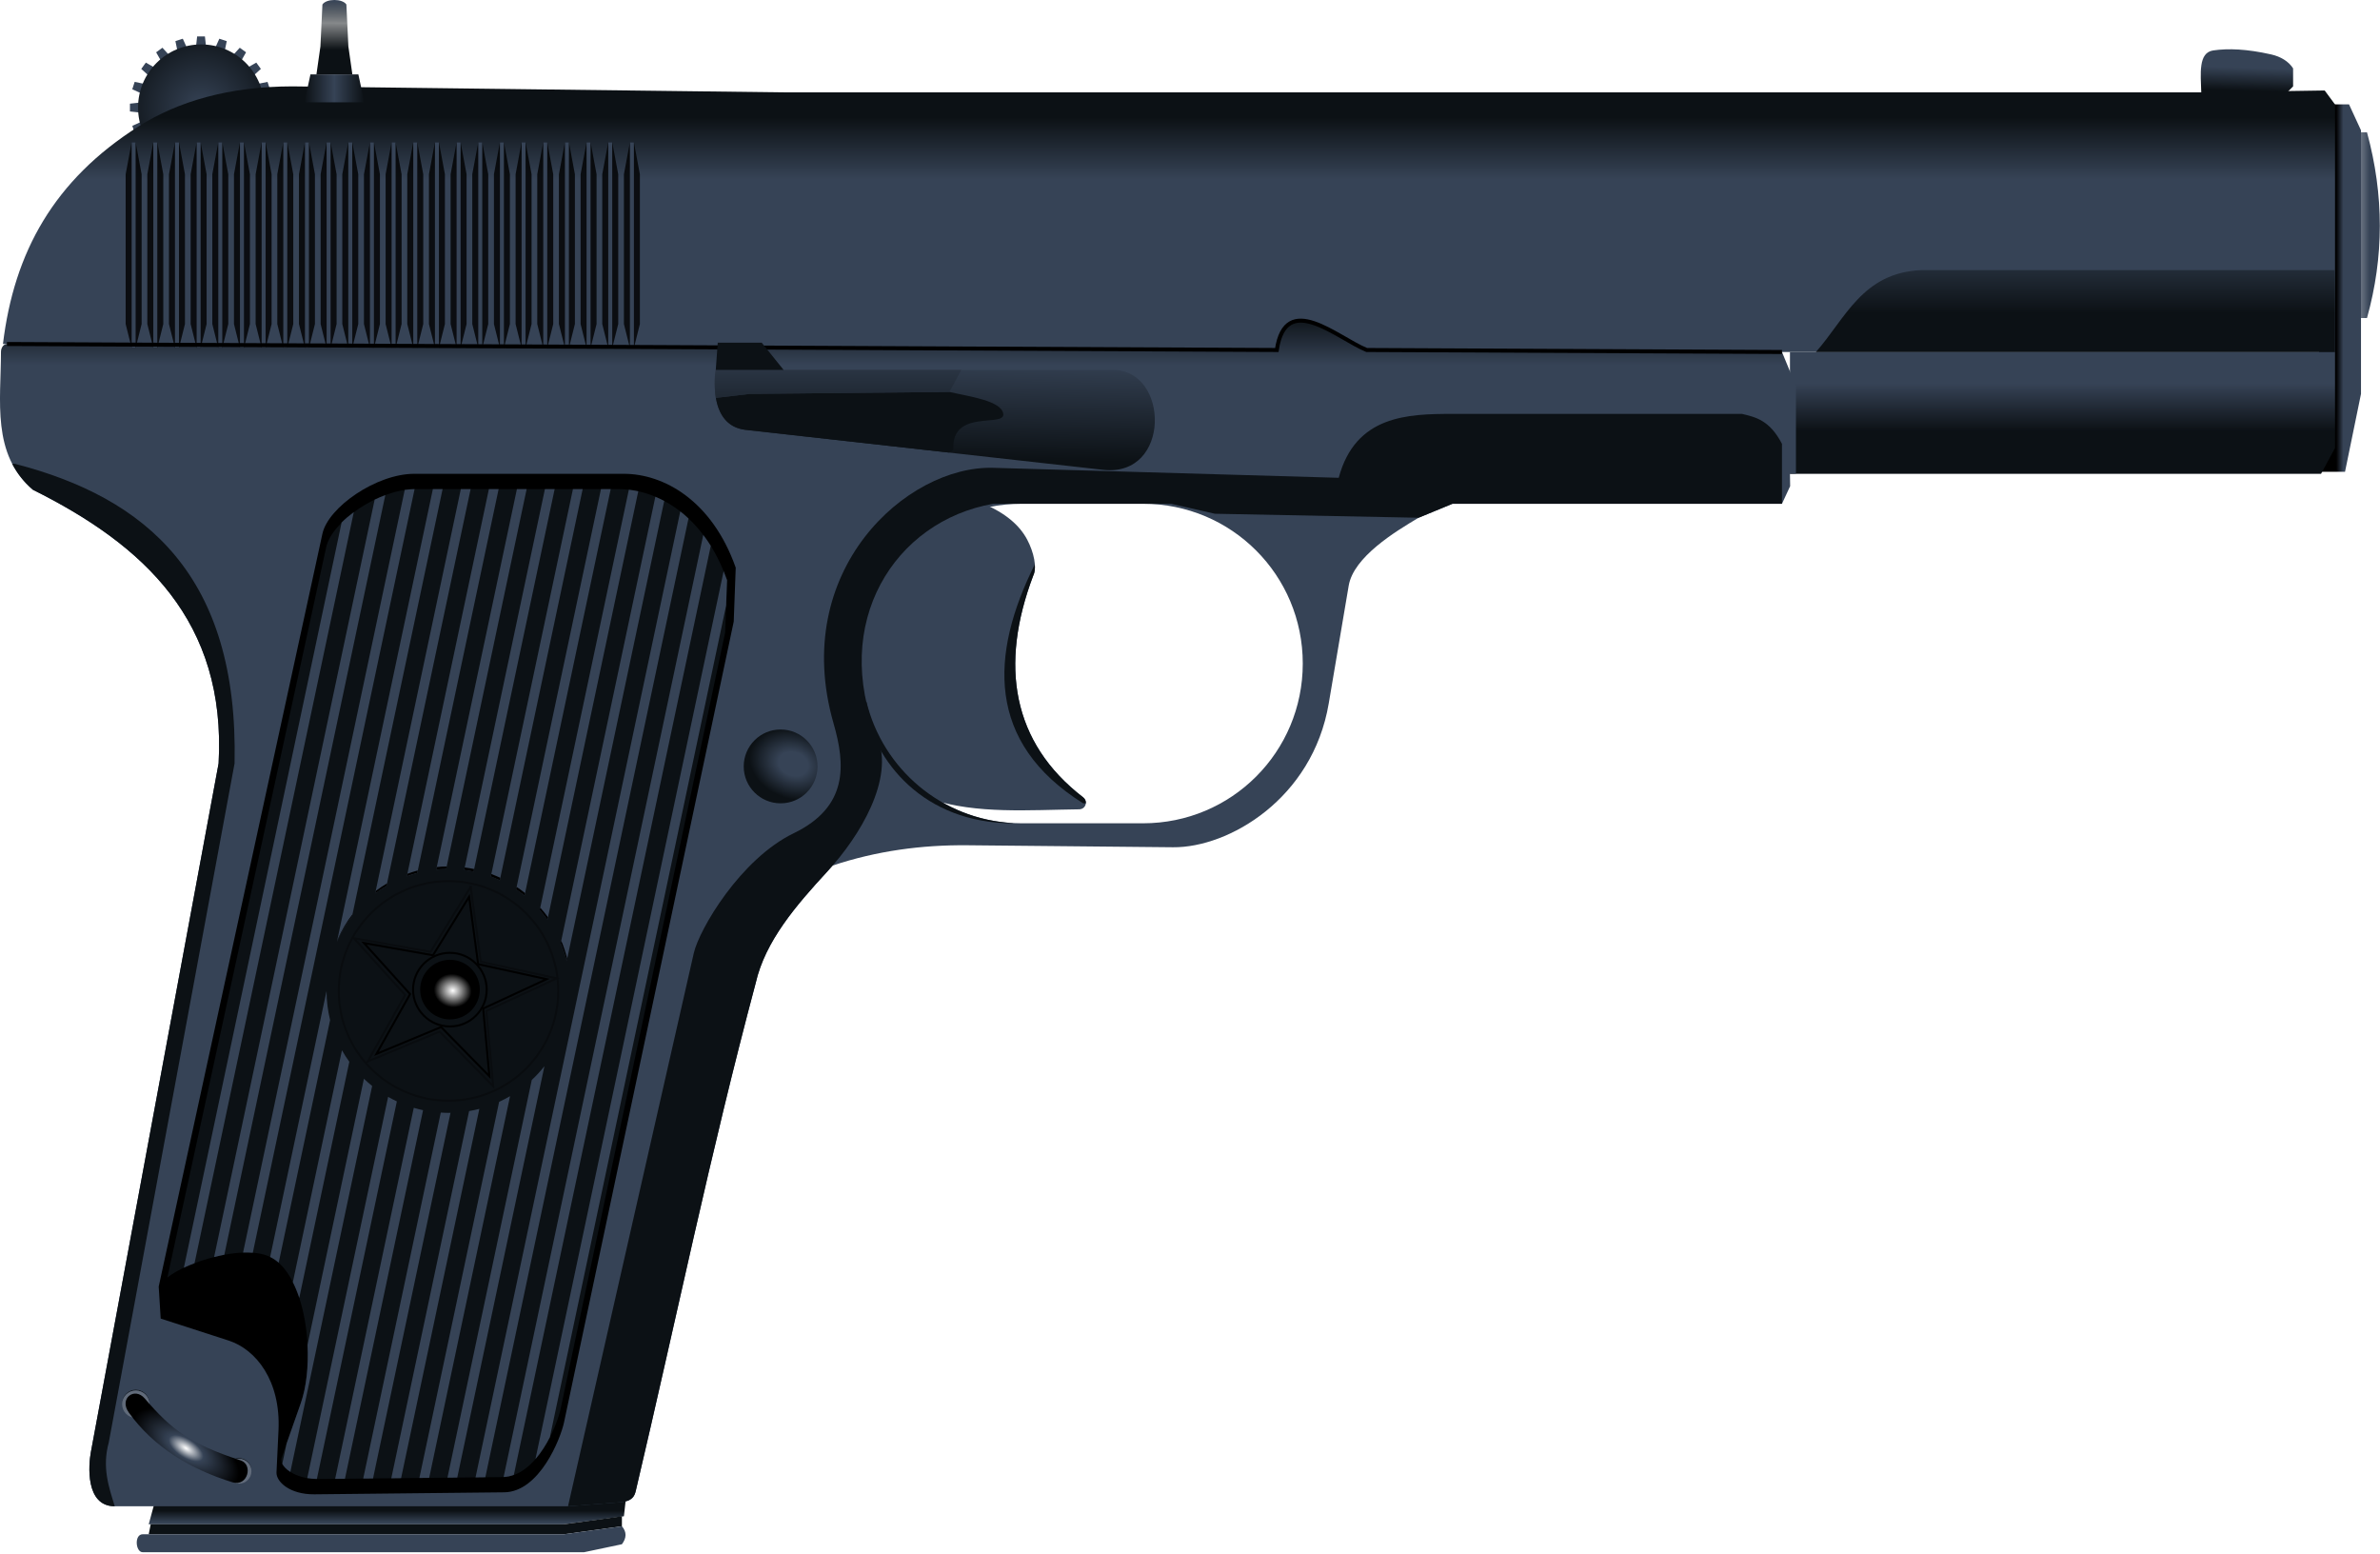 <svg width="1192" height="778" viewBox="0 0 1192 778" fill="none" xmlns="http://www.w3.org/2000/svg">
<g clip-path="url(#clip0_690_2306)">
<path d="M1185.48 66.25C1194.09 97.728 1194.02 128.724 1185.48 159.25H1180.48V66.25H1185.48Z" fill="url(#paint0_linear_690_2306)"/>
<path d="M1169.48 52.25H1176.48L1182.48 65.25V197.25L1174.48 236.25H1161.48V52.25H1169.48Z" fill="url(#paint1_linear_690_2306)"/>
<path d="M1144.48 47.25L1148.48 43.25V34.25C1146.23 30.706 1142.21 28.312 1137.48 27.25C1125.17 24.483 1115.98 24.169 1108.48 25.25C1100.88 26.348 1102.22 37.033 1102.48 46.25V47.25H1144.48Z" fill="url(#paint2_linear_690_2306)"/>
<path d="M129.983 34.433L125.52 38.497L122.976 34.995L128.22 32.006L129.983 34.433Z" fill="#364356" stroke="#364356"/>
<path d="M134.583 44.433L129.082 46.919L127.745 42.803L133.656 41.58L134.583 44.433Z" fill="#364356" stroke="#364356"/>
<path d="M135.784 55.357L129.784 56.021V51.693L135.784 52.357V55.357Z" fill="#364356" stroke="#364356"/>
<path d="M133.584 66.134L127.672 64.911L129.01 60.795L134.511 63.281L133.584 66.134Z" fill="#364356" stroke="#364356"/>
<path d="M128.183 75.709L122.939 72.719L125.483 69.218L129.947 73.282L128.183 75.709Z" fill="#364356" stroke="#364356"/>
<path d="M120.084 83.145L116.02 78.682L119.521 76.138L122.511 81.382L120.084 83.145Z" fill="#364356" stroke="#364356"/>
<path d="M110.083 87.71L107.598 82.209L111.714 80.871L112.937 86.783L110.083 87.71Z" fill="#364356" stroke="#364356"/>
<path d="M99.184 88.97L98.52 82.97H102.848L102.184 88.97H99.184Z" fill="#364356" stroke="#364356"/>
<path d="M88.383 86.79L89.606 80.879L93.722 82.216L91.237 87.718L88.383 86.79Z" fill="#364356" stroke="#364356"/>
<path d="M78.884 81.381L81.873 76.137L85.374 78.681L81.311 83.144L78.884 81.381Z" fill="#364356" stroke="#364356"/>
<path d="M71.383 73.282L75.847 69.218L78.391 72.719L73.147 75.709L71.383 73.282Z" fill="#364356" stroke="#364356"/>
<path d="M66.883 63.281L72.385 60.795L73.722 64.911L67.811 66.134L66.883 63.281Z" fill="#364356" stroke="#364356"/>
<path d="M65.584 52.357L71.584 51.693V56.021L65.584 55.357V52.357Z" fill="#364356" stroke="#364356"/>
<path d="M67.784 41.58L73.695 42.803L72.358 46.919L66.857 44.433L67.784 41.58Z" fill="#364356" stroke="#364356"/>
<path d="M73.183 32.006L78.428 34.995L75.884 38.497L71.42 34.433L73.183 32.006Z" fill="#364356" stroke="#364356"/>
<path d="M81.284 24.57L85.348 29.034L81.846 31.578L78.857 26.334L81.284 24.57Z" fill="#364356" stroke="#364356"/>
<path d="M91.283 20L93.769 25.501L89.653 26.839L88.43 20.927L91.283 20Z" fill="#364356" stroke="#364356"/>
<path d="M102.184 18.746L102.848 24.746H98.52L99.184 18.746H102.184Z" fill="#364356" stroke="#364356"/>
<path d="M112.983 20.928L111.761 26.84L107.645 25.502L110.13 20.001L112.983 20.928Z" fill="#364356" stroke="#364356"/>
<path d="M899.483 237.25H1162.48L1169.48 224.32V176.25H896.483V237.25H899.483Z" fill="url(#paint3_linear_690_2306)"/>
<path d="M492.483 252.25C503.734 256.944 510.732 263.139 514.483 270.25C517.81 276.556 519.483 284.25 517.483 288.25C500.504 333.057 506.846 371.833 542.483 399.25C545.045 401.221 543.789 405.209 540.483 405.25C515.386 405.561 489.172 407.67 466.483 400.25C410.708 372.729 410.597 264.97 492.483 252.25Z" fill="#364356"/>
<path d="M77.483 752.25L74.483 763.25H282.483L312.483 759.25L313.483 750.25L77.483 752.25Z" fill="url(#paint4_linear_690_2306)"/>
<path d="M687.483 157.25V175.25C760.14 175.578 892.483 176.25 892.483 176.25L899.483 193.219V237.188L896.483 237.251L896.577 243.438L892.487 252.248H727.487L710.487 259.248C698.658 266.253 677.916 278.919 675.487 293.248L665.487 352.248C657.396 399.984 615.353 424.519 587.487 424.248L484.487 423.248C461.586 423.026 439.044 426.073 417.018 433.404C416.177 434.37 415.326 435.339 414.487 436.248C398.693 453.355 383.22 471.31 378.487 492.248C355.849 576.915 338.463 661.578 318.487 746.248C317.86 749.064 316.826 751.76 310.487 752.248L284.487 754.248H57.487C42.487 754.248 44.399 733.111 45.487 727.248L109.487 382.248C113.415 311.072 72.112 272.928 16.487 245.248C-4.349 227.415 0.487 200.614 0.487 176.248C0.487 173.872 1.963 172.248 3.487 172.248C4.364 172.248 380.387 174.081 639.487 175.248V157.248L687.483 157.25ZM572.483 252.25H511.671C467.351 252.25 431.671 287.93 431.671 332.25C431.671 376.57 467.351 412.25 511.671 412.25H572.481C616.801 412.25 652.481 376.57 652.481 332.25C652.481 287.93 616.801 252.25 572.481 252.25H572.483Z" fill="url(#paint5_linear_690_2306)"/>
<path d="M122.583 26.333L119.594 31.577L116.093 29.033L120.156 24.569L122.583 26.333Z" fill="#364356" stroke="#364356"/>
<path d="M69.141 53.857C69.141 71.313 83.291 85.464 100.747 85.464C118.203 85.464 132.354 71.313 132.354 53.857C132.354 36.401 118.203 22.25 100.747 22.25C83.291 22.25 69.141 36.401 69.141 53.857Z" fill="url(#paint6_radial_690_2306)"/>
<path d="M146.483 43.249L392.483 46.249H1102.48L1164.3 45.312L1169.48 52.312V176.252H892.483L683.953 175.314C675.073 170.404 664.573 163.834 657.483 161.254C647.394 157.585 639.832 164.008 639.421 175.129L1.481 172.249C7.012 126.295 27.066 90.078 69.481 63.249C89.352 50.679 114.785 43.284 146.481 43.249L146.483 43.249Z" fill="url(#paint7_linear_690_2306)"/>
<path d="M157.483 748.25L252.483 747.25C270.271 747.063 280.792 720.227 282.483 712.25L367.483 311.25L368.483 284.25C356.535 250.403 332.214 237.25 312.483 237.25H207.483C188.474 237.25 164.362 254.013 161.483 267.25L79.483 644.25L80.483 660.25L114.483 671.25C128.261 675.707 140.667 691.39 139.483 716.25L138.483 737.25C138.261 741.928 145.117 748.38 157.483 748.25Z" fill="black"/>
<path d="M372.482 383.766C372.482 393.975 380.758 402.251 390.967 402.251C401.176 402.251 409.452 393.975 409.452 383.766C409.452 373.557 401.176 365.281 390.967 365.281C380.758 365.281 372.482 373.557 372.482 383.766Z" fill="url(#paint8_radial_690_2306)"/>
<path d="M75.483 763.25L74.483 768.25H282.483L311.483 764.25V759.25L282.483 763.25H75.483Z" fill="#0C1115"/>
<path d="M74.483 768.25H71.483C67.146 768.25 67.84 777.25 71.483 777.25H292.483L311.483 773.25C313.844 770.104 313.944 767.098 311.483 764.25L282.483 768.25H74.483Z" fill="#364356"/>
<path d="M557.483 185.25H358.483C356.838 197.465 358.655 213.593 373.483 215.25L552.483 235.25C586.591 239.061 585.747 185.25 557.483 185.25Z" fill="url(#paint9_linear_690_2306)"/>
<path d="M872.483 207.25C879.377 208.92 886.285 210.376 892.483 222.25V252.25H727.483L710.483 259.25L608.483 257.25L586.483 252.25H497.483C447.793 260.913 415.917 312.034 439.483 369.25C448.001 389.93 430.712 418.672 414.483 436.25C398.689 453.357 383.216 471.312 378.483 492.25C355.845 576.917 338.459 661.58 318.483 746.25C317.856 749.066 316.822 751.762 310.483 752.25L284.483 754.25L347.483 477.25C350.185 465.37 370.836 430.132 397.483 417.25C424.941 403.976 423.441 382.967 417.483 362.25C395.469 285.701 454.113 233 497.483 234.25L670.483 239.25C678.885 207.893 705.19 207.25 727.483 207.25H872.483Z" fill="#0C1115"/>
<path d="M159.483 740.59L251.633 739.62C268.888 739.438 279.093 713.408 280.733 705.67L363.183 316.7L364.153 290.51C352.564 257.678 328.972 244.92 309.833 244.92H207.983C189.544 244.92 166.156 261.181 163.363 274.02L83.823 639.71C93.126 632.096 121.365 623.034 134.929 629.208C153.019 637.443 158.615 679.955 150.61 702.731L141.054 729.92C139.548 734.206 147.487 740.716 159.483 740.59Z" fill="#0C1115"/>
<path opacity="0.292" d="M224.643 441.22C254.999 441.22 279.582 465.833 279.582 496.189C279.582 526.545 254.999 551.158 224.643 551.158C194.287 551.158 169.675 526.545 169.675 496.189C169.675 465.833 194.287 441.22 224.643 441.22ZM235.738 444.064L215.643 476.595L177.207 469.782L202.893 498.22L184.174 531.501L220.174 516.532L247.018 543.907L243.581 506.251L278.893 489.876L240.799 481.564L235.737 444.064H235.738Z" stroke="black"/>
<path d="M220.916 514.27L245.1 538.914L241.988 505.012L273.777 490.284L239.477 482.796L234.939 449.05L216.853 478.324L182.261 472.196L205.384 497.776L188.541 527.734L220.916 514.27Z" stroke="black" stroke-width="1"/>
<path d="M206.887 495.544C206.887 505.726 215.141 513.98 225.323 513.98C235.505 513.98 243.759 505.726 243.759 495.544C243.759 485.362 235.505 477.108 225.323 477.108C215.141 477.108 206.887 485.363 206.887 495.544Z" stroke="black" stroke-width="1"/>
<path d="M210.441 495.518C210.441 503.765 217.127 510.451 225.373 510.451C233.62 510.451 240.306 503.765 240.306 495.518C240.306 487.271 233.62 480.586 225.373 480.586C217.126 480.586 210.441 487.271 210.441 495.518Z" fill="url(#paint10_radial_690_2306)"/>
<path d="M182.483 51.25H152.483L155.483 37.25H179.483L182.483 51.25Z" fill="url(#paint11_linear_690_2306)"/>
<path d="M158.483 37.25L160.483 23.25L161.483 2.25C163.483 -0.75 171.483 -0.75 173.483 2.25L174.483 23.25L176.483 37.25" fill="url(#paint12_linear_690_2306)"/>
<path d="M119.684 730.13C123.116 730.13 125.902 732.916 125.902 736.349V736.505C125.801 733.161 123.052 730.474 119.684 730.474C116.315 730.474 113.566 733.161 113.465 736.505V736.349C113.465 732.916 116.251 730.13 119.684 730.13Z" fill="#0C1115"/>
<path d="M113.499 736.688C113.499 740.121 116.282 742.904 119.715 742.904C123.148 742.904 125.931 740.121 125.931 736.688C125.931 733.255 123.148 730.473 119.715 730.473C116.282 730.473 113.499 733.256 113.499 736.688Z" fill="#616B7A"/>
<path d="M67.983 695.91C71.765 695.91 74.858 698.972 74.858 702.754C74.858 702.816 74.828 702.88 74.827 702.941C74.729 699.246 71.703 696.285 67.984 696.285C64.438 696.285 61.522 698.958 61.171 702.41C61.355 698.793 64.32 695.91 67.983 695.91Z" fill="#0C1115"/>
<path d="M61.157 703.119C61.157 706.901 64.222 709.966 68.004 709.966C71.785 709.966 74.851 706.901 74.851 703.119C74.851 699.338 71.785 696.272 68.004 696.272C64.222 696.272 61.157 699.338 61.157 703.119Z" fill="#616B7A"/>
<path d="M72.484 700.25C86.014 716.08 95.511 723.084 120.483 731.25C127.016 733.386 123.987 744.577 116.483 742.25C95.424 735.719 76.922 724.665 64.484 707.25C59.483 700.25 67.409 694.313 72.484 700.25Z" fill="url(#paint13_radial_690_2306)"/>
<g opacity="0.8" filter="url(#filter0_f_690_2306)">
<path d="M317.483 71.25H315.483L312.483 87.25V162.25L315.483 174.25H317.483L320.483 162.25V87.25L317.483 71.25Z" fill="black"/>
</g>
<path d="M317.483 71.25H315.483V174.25H317.483V71.25Z" fill="#364356"/>
<g opacity="0.8" filter="url(#filter1_f_690_2306)">
<path d="M306.634 71.25H304.634L301.634 87.25V162.25L304.634 174.25H306.634L309.634 162.25V87.25L306.634 71.25Z" fill="black"/>
</g>
<path d="M306.634 71.25H304.634V174.25H306.634V71.25Z" fill="#364356"/>
<g opacity="0.8" filter="url(#filter2_f_690_2306)">
<path d="M295.784 71.25H293.784L290.784 87.25V162.25L293.784 174.25H295.784L298.784 162.25V87.25L295.784 71.25Z" fill="black"/>
</g>
<path d="M295.784 71.25H293.784V174.25H295.784V71.25Z" fill="#364356"/>
<g opacity="0.8" filter="url(#filter3_f_690_2306)">
<path d="M284.934 71.25H282.934L279.934 87.25V162.25L282.934 174.25H284.934L287.934 162.25V87.25L284.934 71.25Z" fill="black"/>
</g>
<path d="M284.934 71.25H282.934V174.25H284.934V71.25Z" fill="#364356"/>
<g opacity="0.8" filter="url(#filter4_f_690_2306)">
<path d="M274.083 71.25H272.083L269.083 87.25V162.25L272.083 174.25H274.083L277.083 162.25V87.25L274.083 71.25Z" fill="black"/>
</g>
<path d="M274.083 71.25H272.083V174.25H274.083V71.25Z" fill="#364356"/>
<g opacity="0.8" filter="url(#filter5_f_690_2306)">
<path d="M263.233 71.25H261.233L258.233 87.25V162.25L261.233 174.25H263.233L266.233 162.25V87.25L263.233 71.25Z" fill="black"/>
</g>
<path d="M263.233 71.25H261.233V174.25H263.233V71.25Z" fill="#364356"/>
<g opacity="0.8" filter="url(#filter6_f_690_2306)">
<path d="M252.384 71.25H250.384L247.384 87.25V162.25L250.384 174.25H252.384L255.384 162.25V87.25L252.384 71.25Z" fill="black"/>
</g>
<path d="M252.384 71.25H250.384V174.25H252.384V71.25Z" fill="#364356"/>
<g opacity="0.8" filter="url(#filter7_f_690_2306)">
<path d="M241.534 71.25H239.534L236.534 87.25V162.25L239.534 174.25H241.534L244.534 162.25V87.25L241.534 71.25Z" fill="black"/>
</g>
<path d="M241.534 71.25H239.534V174.25H241.534V71.25Z" fill="#364356"/>
<g opacity="0.8" filter="url(#filter8_f_690_2306)">
<path d="M230.684 71.25H228.684L225.684 87.25V162.25L228.684 174.25H230.684L233.684 162.25V87.25L230.684 71.25Z" fill="black"/>
</g>
<path d="M230.684 71.25H228.684V174.25H230.684V71.25Z" fill="#364356"/>
<g opacity="0.8" filter="url(#filter9_f_690_2306)">
<path d="M219.833 71.25H217.833L214.833 87.25V162.25L217.833 174.25H219.833L222.833 162.25V87.25L219.833 71.25Z" fill="black"/>
</g>
<path d="M219.833 71.25H217.833V174.25H219.833V71.25Z" fill="#364356"/>
<g opacity="0.8" filter="url(#filter10_f_690_2306)">
<path d="M208.983 71.25H206.983L203.983 87.25V162.25L206.983 174.25H208.983L211.983 162.25V87.25L208.983 71.25Z" fill="black"/>
</g>
<path d="M208.983 71.25H206.983V174.25H208.983V71.25Z" fill="#364356"/>
<g opacity="0.8" filter="url(#filter11_f_690_2306)">
<path d="M198.134 71.25H196.134L193.134 87.25V162.25L196.134 174.25H198.134L201.134 162.25V87.25L198.134 71.25Z" fill="black"/>
</g>
<path d="M198.134 71.25H196.134V174.25H198.134V71.25Z" fill="#364356"/>
<g opacity="0.8" filter="url(#filter12_f_690_2306)">
<path d="M187.284 71.25H185.284L182.284 87.25V162.25L185.284 174.25H187.284L190.284 162.25V87.25L187.284 71.25Z" fill="black"/>
</g>
<path d="M187.284 71.25H185.284V174.25H187.284V71.25Z" fill="#364356"/>
<g opacity="0.8" filter="url(#filter13_f_690_2306)">
<path d="M176.434 71.25H174.434L171.434 87.25V162.25L174.434 174.25H176.434L179.434 162.25V87.25L176.434 71.25Z" fill="black"/>
</g>
<path d="M176.434 71.25H174.434V174.25H176.434V71.25Z" fill="#364356"/>
<g opacity="0.8" filter="url(#filter14_f_690_2306)">
<path d="M165.583 71.25H163.583L160.583 87.25V162.25L163.583 174.25H165.583L168.583 162.25V87.25L165.583 71.25Z" fill="black"/>
</g>
<path d="M165.583 71.25H163.583V174.25H165.583V71.25Z" fill="#364356"/>
<g opacity="0.8" filter="url(#filter15_f_690_2306)">
<path d="M154.733 71.25H152.733L149.733 87.25V162.25L152.733 174.25H154.733L157.733 162.25V87.25L154.733 71.25Z" fill="black"/>
</g>
<path d="M154.733 71.25H152.733V174.25H154.733V71.25Z" fill="#364356"/>
<g opacity="0.8" filter="url(#filter16_f_690_2306)">
<path d="M143.884 71.25H141.884L138.884 87.25V162.25L141.884 174.25H143.884L146.884 162.25V87.25L143.884 71.25Z" fill="black"/>
</g>
<path d="M143.884 71.25H141.884V174.25H143.884V71.25Z" fill="#364356"/>
<g opacity="0.8" filter="url(#filter17_f_690_2306)">
<path d="M133.034 71.25H131.034L128.034 87.25V162.25L131.034 174.25H133.034L136.034 162.25V87.25L133.034 71.25Z" fill="black"/>
</g>
<path d="M133.034 71.25H131.034V174.25H133.034V71.25Z" fill="#364356"/>
<g opacity="0.8" filter="url(#filter18_f_690_2306)">
<path d="M122.184 71.25H120.184L117.184 87.25V162.25L120.184 174.25H122.184L125.184 162.25V87.25L122.184 71.25Z" fill="black"/>
</g>
<path d="M122.184 71.25H120.184V174.25H122.184V71.25Z" fill="#364356"/>
<g opacity="0.8" filter="url(#filter19_f_690_2306)">
<path d="M111.333 71.25H109.333L106.333 87.25V162.25L109.333 174.25H111.333L114.333 162.25V87.25L111.333 71.25Z" fill="black"/>
</g>
<path d="M111.333 71.25H109.333V174.25H111.333V71.25Z" fill="#364356"/>
<g opacity="0.8" filter="url(#filter20_f_690_2306)">
<path d="M100.483 71.25H98.483L95.483 87.25V162.25L98.483 174.25H100.483L103.483 162.25V87.25L100.483 71.25Z" fill="black"/>
</g>
<path d="M100.483 71.25H98.483V174.25H100.483V71.25Z" fill="#364356"/>
<g opacity="0.8" filter="url(#filter21_f_690_2306)">
<path d="M89.634 71.25H87.634L84.634 87.25V162.25L87.634 174.25H89.634L92.634 162.25V87.25L89.634 71.25Z" fill="black"/>
</g>
<path d="M89.634 71.25H87.634V174.25H89.634V71.25Z" fill="#364356"/>
<g opacity="0.8" filter="url(#filter22_f_690_2306)">
<path d="M78.784 71.25H76.784L73.784 87.25V162.25L76.784 174.25H78.784L81.784 162.25V87.25L78.784 71.25Z" fill="black"/>
</g>
<path d="M78.784 71.25H76.784V174.25H78.784V71.25Z" fill="#364356"/>
<g opacity="0.8" filter="url(#filter23_f_690_2306)">
<path d="M67.934 71.25H65.934L62.934 87.25V162.25L65.934 174.25H67.934L70.934 162.25V87.25L67.934 71.25Z" fill="black"/>
</g>
<path d="M67.934 71.25H65.934V174.25H67.934V71.25Z" fill="#364356"/>
<path d="M362.424 286C363.024 287.464 363.594 288.947 364.143 290.5L363.674 303.188L275.393 719.688C275.382 719.709 275.373 719.729 275.362 719.75C273.441 723.481 271.03 727.333 268.174 730.625L362.424 286.005L362.424 286Z" fill="#364356"/>
<path d="M352.233 267.87C353.528 269.58 354.783 271.383 355.983 273.308L257.358 738.528C255.724 739.115 254.025 739.509 252.233 739.59L352.223 267.87H352.233Z" fill="#364356"/>
<path d="M340.704 256.06C342.113 257.157 343.469 258.347 344.829 259.622L243.079 739.712L238.172 739.775L340.712 256.065L340.704 256.06Z" fill="#364356"/>
<path d="M328.233 248.75C329.718 249.373 331.199 250.058 332.671 250.844L283.827 481.224C283.054 478.152 282.046 475.184 280.827 472.318L328.227 248.758L328.233 248.75ZM272.671 533.87L229.015 739.87L224.109 739.901L266.328 540.781C268.613 538.644 270.736 536.338 272.672 533.875L272.671 533.87Z" fill="#364356"/>
<path d="M314.954 245.22C316.509 245.4 318.088 245.652 319.672 246.001L274.203 460.501C272.995 458.825 271.697 457.232 270.328 455.689L314.953 245.219L314.954 245.22ZM255.454 548.88L214.954 740L210.047 740.062L249.987 551.722C251.865 550.864 253.687 549.916 255.456 548.879L255.454 548.88Z" fill="#364356"/>
<path d="M305.864 244.91L262.708 448.47C261.347 447.383 259.941 446.315 258.489 445.345L300.989 244.905H305.864L305.864 244.91ZM240.074 555.25L200.886 740.16L195.979 740.223L234.948 556.343C236.679 556.048 238.396 555.686 240.073 555.249L240.074 555.25Z" fill="#364356"/>
<path d="M291.824 244.91L250.324 440.79C248.847 440.104 247.362 439.453 245.824 438.884L286.949 244.914H291.824V244.91ZM220.762 557.1C222.041 557.18 223.338 557.256 224.637 557.256C224.974 557.256 225.301 557.231 225.637 557.225L186.825 740.315L181.918 740.346L220.762 557.096L220.762 557.1Z" fill="#364356"/>
<path d="M277.794 244.91L237.2 436.41C235.648 436.085 234.074 435.834 232.481 435.629L272.919 244.909H277.794L277.794 244.91ZM207.232 554.72C208.755 555.172 210.317 555.574 211.888 555.908L172.763 740.468L167.857 740.499L207.232 554.719V554.72Z" fill="#364356"/>
<path d="M263.763 244.91L223.451 435.13C221.779 435.162 220.119 435.279 218.483 435.443L258.889 244.913H263.764L263.763 244.91ZM194.357 549.22C195.792 550.04 197.259 550.797 198.764 551.501L158.702 740.561C157.005 740.538 155.398 740.387 153.889 740.124L194.389 549.224L194.357 549.22Z" fill="#364356"/>
<path d="M249.734 244.91L208.984 437.13C207.204 437.6 205.477 438.163 203.765 438.786L244.859 244.906H249.734L249.734 244.91ZM182.265 540.16C183.587 541.434 184.957 542.633 186.39 543.785L145.421 737.035C143.464 735.8 142.082 734.378 141.389 732.973L143.546 722.785L150.608 702.723C153.452 694.632 154.554 684.06 154.014 673.411L182.265 540.16Z" fill="#364356"/>
<path d="M235.704 244.91L193.584 443.56C191.617 444.722 189.713 446.004 187.896 447.372L230.802 244.902H235.677L235.704 244.91ZM171.266 525.91C172.378 527.902 173.632 529.813 174.953 531.66L149.89 649.88C148.97 647.079 147.884 644.449 146.672 642.036L171.266 525.916L171.266 525.91Z" fill="#364356"/>
<path d="M221.673 244.91L176.329 458.82C173.323 462.702 170.777 466.963 168.767 471.508L216.798 244.918H221.673L221.673 244.91ZM163.548 496.19C163.548 501.225 164.181 506.104 165.33 510.784L139.58 632.284C138.243 631.094 136.815 630.147 135.298 629.409L163.548 496.189V496.19Z" fill="#364356"/>
<path d="M207.644 244.91L126.613 627.29C125.053 627.172 123.411 627.135 121.738 627.196L202.707 245.316C204.373 245.067 206.033 244.927 207.644 244.91Z" fill="#364356"/>
<path d="M192.983 247.91L112.358 628.29C110.646 628.611 108.931 629.016 107.233 629.446L187.639 250.196C189.391 249.35 191.181 248.583 192.983 247.915L192.983 247.91Z" fill="#364356"/>
<path d="M177.184 256.5L97.434 632.53C95.545 633.249 93.757 633.994 92.09 634.78L171.09 261.63C172.878 259.851 174.897 258.134 177.09 256.505L177.184 256.5Z" fill="#364356"/>
<path d="M909.483 176.25C924.267 159.58 932.754 136.351 962.483 135.25H1169.48V176.25H909.483Z" fill="url(#paint14_linear_690_2306)"/>
<path d="M3.483 172.25L639.483 175.25C643.876 145.429 669.707 169.223 684.483 175.25L892.483 176.25" stroke="black" stroke-width="2"/>
<path d="M518.294 282.56C518.456 284.792 518.22 286.769 517.481 288.248C500.502 333.055 506.844 371.831 542.481 399.248C543.522 400.048 543.926 401.181 543.825 402.248H542.485C493.868 371.865 495.746 327.733 518.297 282.558L518.294 282.56Z" fill="#0C1115"/>
<path d="M433.953 351.37C442.163 385.09 471.643 410.32 507.483 412.16V412.25C462.483 412.25 437.582 381.256 432.483 352.25L433.952 351.375L433.953 351.37Z" fill="#0C1115"/>
<path d="M358.014 193.53C358.101 195.148 358.238 196.746 358.389 198.343C358.164 196.765 358.051 195.144 358.014 193.53ZM475.484 196.25C484.875 198.481 501.628 200.584 502.484 207.25C503.382 214.248 476.246 204.472 477.484 225.25L475.39 226.625L373.48 215.245C364.044 214.191 359.902 207.282 358.542 199.245L375.482 197.245L475.482 196.245L475.484 196.25Z" fill="#0C1115"/>
<path d="M358.483 199.25L375.483 197.25L475.483 196.25L481.483 185.25H358.483C357.512 190.24 358.077 194.719 358.483 199.25Z" fill="url(#paint15_linear_690_2306)"/>
<path d="M358.483 185.25L359.483 171.571H381.483L392.483 185.251L358.483 185.25Z" fill="#0C1115"/>
<path d="M176.583 457.59L176.333 458.809C176.048 459.178 175.767 459.558 175.49 459.934C175.04 460.543 174.604 461.151 174.177 461.777C174.122 461.858 174.076 461.946 174.021 462.027C173.731 462.457 173.425 462.903 173.146 463.34C172.968 463.618 172.788 463.902 172.615 464.184C172.467 464.424 172.322 464.66 172.177 464.902C171.884 465.393 171.613 465.872 171.333 466.371C171.006 466.956 170.673 467.557 170.365 468.152C170.28 468.317 170.198 468.487 170.115 468.652C169.92 469.038 169.739 469.419 169.552 469.809C169.288 470.36 169.019 470.904 168.771 471.465L169.171 470.245C171.178 465.708 173.703 461.465 176.702 457.589L176.583 457.59Z" fill="black"/>
<path d="M281.103 471.06C282.32 473.925 283.3 476.928 284.072 479.997L283.822 481.216C283.629 480.449 283.419 479.689 283.197 478.935C282.975 478.179 282.729 477.428 282.479 476.685C282.231 475.951 281.971 475.218 281.697 474.497C281.679 474.448 281.685 474.39 281.666 474.341C281.404 473.656 281.108 472.982 280.822 472.31V472.279L281.103 471.06Z" fill="black"/>
<path d="M270.574 454.47C271.942 456.014 273.241 457.604 274.449 459.282L274.199 460.501C274.151 460.435 274.09 460.379 274.042 460.314C273.594 459.696 273.138 459.1 272.667 458.501C272.47 458.251 272.275 457.998 272.074 457.751C271.627 457.2 271.164 456.661 270.699 456.126C270.572 455.981 270.452 455.833 270.324 455.689L270.574 454.47Z" fill="black"/>
<path d="M258.733 444.09C260.199 445.068 261.611 446.117 262.983 447.215L262.702 448.434C262.029 447.896 261.336 447.381 260.64 446.871C259.928 446.35 259.218 445.83 258.483 445.34L258.733 444.09Z" fill="black"/>
<path d="M246.074 437.66C247.606 438.228 249.102 438.851 250.574 439.535L250.324 440.785C249.598 440.448 248.878 440.126 248.136 439.816C247.376 439.491 246.606 439.168 245.824 438.879L246.074 437.66Z" fill="black"/>
<path d="M232.764 434.37C234.347 434.574 235.908 434.829 237.451 435.151L237.201 436.401C236.569 436.269 235.934 436.17 235.295 436.058C235.106 436.025 234.922 435.963 234.732 435.933C233.989 435.809 233.235 435.717 232.482 435.62L232.764 434.37Z" fill="black"/>
<path d="M223.733 433.87L223.452 435.12C222.647 435.135 221.843 435.168 221.046 435.214C221.015 435.216 220.983 435.212 220.952 435.214C220.9 435.217 220.848 435.211 220.796 435.214C220.017 435.262 219.254 435.324 218.483 435.401L218.765 434.151C220.401 433.988 222.062 433.901 223.733 433.87Z" fill="black"/>
<path d="M209.233 435.87L208.983 437.12C208.901 437.142 208.816 437.16 208.733 437.183C207.044 437.637 205.393 438.153 203.765 438.745L204.046 437.526C205.747 436.908 207.466 436.338 209.233 435.87Z" fill="black"/>
<path d="M193.884 442.31L193.603 443.56C193.507 443.617 193.417 443.69 193.321 443.747C192.432 444.28 191.555 444.828 190.696 445.403C189.849 445.971 189.013 446.545 188.196 447.153C188.131 447.202 188.074 447.261 188.009 447.31C187.979 447.332 187.945 447.349 187.915 447.372L188.196 446.122C190.015 444.751 191.915 443.474 193.884 442.31Z" fill="black"/>
<path d="M7.484 232.25C73.192 249.223 119.484 288.275 117.484 382.25L54.483 722.25C51.067 734.683 54.423 744.407 57.483 754.25C42.483 754.25 44.395 733.113 45.483 727.25L109.484 382.25C113.412 311.074 72.109 272.93 16.483 245.25C11.885 241.314 8.534 236.937 6.109 232.25H7.484Z" fill="#0C1115"/>
</g>
<defs>
<filter id="filter0_f_690_2306" x="312.206" y="70.972" width="8.555" height="103.555" filterUnits="userSpaceOnUse" color-interpolation-filters="sRGB">
<feFlood flood-opacity="0" result="BackgroundImageFix"/>
<feBlend mode="normal" in="SourceGraphic" in2="BackgroundImageFix" result="shape"/>
<feGaussianBlur stdDeviation="0.139" result="effect1_foregroundBlur_690_2306"/>
</filter>
<filter id="filter1_f_690_2306" x="301.356" y="70.972" width="8.555" height="103.555" filterUnits="userSpaceOnUse" color-interpolation-filters="sRGB">
<feFlood flood-opacity="0" result="BackgroundImageFix"/>
<feBlend mode="normal" in="SourceGraphic" in2="BackgroundImageFix" result="shape"/>
<feGaussianBlur stdDeviation="0.139" result="effect1_foregroundBlur_690_2306"/>
</filter>
<filter id="filter2_f_690_2306" x="290.506" y="70.972" width="8.555" height="103.555" filterUnits="userSpaceOnUse" color-interpolation-filters="sRGB">
<feFlood flood-opacity="0" result="BackgroundImageFix"/>
<feBlend mode="normal" in="SourceGraphic" in2="BackgroundImageFix" result="shape"/>
<feGaussianBlur stdDeviation="0.139" result="effect1_foregroundBlur_690_2306"/>
</filter>
<filter id="filter3_f_690_2306" x="279.656" y="70.972" width="8.555" height="103.555" filterUnits="userSpaceOnUse" color-interpolation-filters="sRGB">
<feFlood flood-opacity="0" result="BackgroundImageFix"/>
<feBlend mode="normal" in="SourceGraphic" in2="BackgroundImageFix" result="shape"/>
<feGaussianBlur stdDeviation="0.139" result="effect1_foregroundBlur_690_2306"/>
</filter>
<filter id="filter4_f_690_2306" x="268.806" y="70.972" width="8.555" height="103.555" filterUnits="userSpaceOnUse" color-interpolation-filters="sRGB">
<feFlood flood-opacity="0" result="BackgroundImageFix"/>
<feBlend mode="normal" in="SourceGraphic" in2="BackgroundImageFix" result="shape"/>
<feGaussianBlur stdDeviation="0.139" result="effect1_foregroundBlur_690_2306"/>
</filter>
<filter id="filter5_f_690_2306" x="257.956" y="70.972" width="8.555" height="103.555" filterUnits="userSpaceOnUse" color-interpolation-filters="sRGB">
<feFlood flood-opacity="0" result="BackgroundImageFix"/>
<feBlend mode="normal" in="SourceGraphic" in2="BackgroundImageFix" result="shape"/>
<feGaussianBlur stdDeviation="0.139" result="effect1_foregroundBlur_690_2306"/>
</filter>
<filter id="filter6_f_690_2306" x="247.106" y="70.972" width="8.555" height="103.555" filterUnits="userSpaceOnUse" color-interpolation-filters="sRGB">
<feFlood flood-opacity="0" result="BackgroundImageFix"/>
<feBlend mode="normal" in="SourceGraphic" in2="BackgroundImageFix" result="shape"/>
<feGaussianBlur stdDeviation="0.139" result="effect1_foregroundBlur_690_2306"/>
</filter>
<filter id="filter7_f_690_2306" x="236.256" y="70.972" width="8.555" height="103.555" filterUnits="userSpaceOnUse" color-interpolation-filters="sRGB">
<feFlood flood-opacity="0" result="BackgroundImageFix"/>
<feBlend mode="normal" in="SourceGraphic" in2="BackgroundImageFix" result="shape"/>
<feGaussianBlur stdDeviation="0.139" result="effect1_foregroundBlur_690_2306"/>
</filter>
<filter id="filter8_f_690_2306" x="225.406" y="70.972" width="8.555" height="103.555" filterUnits="userSpaceOnUse" color-interpolation-filters="sRGB">
<feFlood flood-opacity="0" result="BackgroundImageFix"/>
<feBlend mode="normal" in="SourceGraphic" in2="BackgroundImageFix" result="shape"/>
<feGaussianBlur stdDeviation="0.139" result="effect1_foregroundBlur_690_2306"/>
</filter>
<filter id="filter9_f_690_2306" x="214.556" y="70.972" width="8.555" height="103.555" filterUnits="userSpaceOnUse" color-interpolation-filters="sRGB">
<feFlood flood-opacity="0" result="BackgroundImageFix"/>
<feBlend mode="normal" in="SourceGraphic" in2="BackgroundImageFix" result="shape"/>
<feGaussianBlur stdDeviation="0.139" result="effect1_foregroundBlur_690_2306"/>
</filter>
<filter id="filter10_f_690_2306" x="203.706" y="70.972" width="8.555" height="103.555" filterUnits="userSpaceOnUse" color-interpolation-filters="sRGB">
<feFlood flood-opacity="0" result="BackgroundImageFix"/>
<feBlend mode="normal" in="SourceGraphic" in2="BackgroundImageFix" result="shape"/>
<feGaussianBlur stdDeviation="0.139" result="effect1_foregroundBlur_690_2306"/>
</filter>
<filter id="filter11_f_690_2306" x="192.856" y="70.972" width="8.555" height="103.555" filterUnits="userSpaceOnUse" color-interpolation-filters="sRGB">
<feFlood flood-opacity="0" result="BackgroundImageFix"/>
<feBlend mode="normal" in="SourceGraphic" in2="BackgroundImageFix" result="shape"/>
<feGaussianBlur stdDeviation="0.139" result="effect1_foregroundBlur_690_2306"/>
</filter>
<filter id="filter12_f_690_2306" x="182.006" y="70.972" width="8.555" height="103.555" filterUnits="userSpaceOnUse" color-interpolation-filters="sRGB">
<feFlood flood-opacity="0" result="BackgroundImageFix"/>
<feBlend mode="normal" in="SourceGraphic" in2="BackgroundImageFix" result="shape"/>
<feGaussianBlur stdDeviation="0.139" result="effect1_foregroundBlur_690_2306"/>
</filter>
<filter id="filter13_f_690_2306" x="171.156" y="70.972" width="8.555" height="103.555" filterUnits="userSpaceOnUse" color-interpolation-filters="sRGB">
<feFlood flood-opacity="0" result="BackgroundImageFix"/>
<feBlend mode="normal" in="SourceGraphic" in2="BackgroundImageFix" result="shape"/>
<feGaussianBlur stdDeviation="0.139" result="effect1_foregroundBlur_690_2306"/>
</filter>
<filter id="filter14_f_690_2306" x="160.306" y="70.972" width="8.555" height="103.555" filterUnits="userSpaceOnUse" color-interpolation-filters="sRGB">
<feFlood flood-opacity="0" result="BackgroundImageFix"/>
<feBlend mode="normal" in="SourceGraphic" in2="BackgroundImageFix" result="shape"/>
<feGaussianBlur stdDeviation="0.139" result="effect1_foregroundBlur_690_2306"/>
</filter>
<filter id="filter15_f_690_2306" x="149.456" y="70.972" width="8.555" height="103.555" filterUnits="userSpaceOnUse" color-interpolation-filters="sRGB">
<feFlood flood-opacity="0" result="BackgroundImageFix"/>
<feBlend mode="normal" in="SourceGraphic" in2="BackgroundImageFix" result="shape"/>
<feGaussianBlur stdDeviation="0.139" result="effect1_foregroundBlur_690_2306"/>
</filter>
<filter id="filter16_f_690_2306" x="138.606" y="70.972" width="8.555" height="103.555" filterUnits="userSpaceOnUse" color-interpolation-filters="sRGB">
<feFlood flood-opacity="0" result="BackgroundImageFix"/>
<feBlend mode="normal" in="SourceGraphic" in2="BackgroundImageFix" result="shape"/>
<feGaussianBlur stdDeviation="0.139" result="effect1_foregroundBlur_690_2306"/>
</filter>
<filter id="filter17_f_690_2306" x="127.756" y="70.972" width="8.555" height="103.555" filterUnits="userSpaceOnUse" color-interpolation-filters="sRGB">
<feFlood flood-opacity="0" result="BackgroundImageFix"/>
<feBlend mode="normal" in="SourceGraphic" in2="BackgroundImageFix" result="shape"/>
<feGaussianBlur stdDeviation="0.139" result="effect1_foregroundBlur_690_2306"/>
</filter>
<filter id="filter18_f_690_2306" x="116.906" y="70.972" width="8.555" height="103.555" filterUnits="userSpaceOnUse" color-interpolation-filters="sRGB">
<feFlood flood-opacity="0" result="BackgroundImageFix"/>
<feBlend mode="normal" in="SourceGraphic" in2="BackgroundImageFix" result="shape"/>
<feGaussianBlur stdDeviation="0.139" result="effect1_foregroundBlur_690_2306"/>
</filter>
<filter id="filter19_f_690_2306" x="106.056" y="70.972" width="8.555" height="103.555" filterUnits="userSpaceOnUse" color-interpolation-filters="sRGB">
<feFlood flood-opacity="0" result="BackgroundImageFix"/>
<feBlend mode="normal" in="SourceGraphic" in2="BackgroundImageFix" result="shape"/>
<feGaussianBlur stdDeviation="0.139" result="effect1_foregroundBlur_690_2306"/>
</filter>
<filter id="filter20_f_690_2306" x="95.206" y="70.972" width="8.555" height="103.555" filterUnits="userSpaceOnUse" color-interpolation-filters="sRGB">
<feFlood flood-opacity="0" result="BackgroundImageFix"/>
<feBlend mode="normal" in="SourceGraphic" in2="BackgroundImageFix" result="shape"/>
<feGaussianBlur stdDeviation="0.139" result="effect1_foregroundBlur_690_2306"/>
</filter>
<filter id="filter21_f_690_2306" x="84.356" y="70.972" width="8.555" height="103.555" filterUnits="userSpaceOnUse" color-interpolation-filters="sRGB">
<feFlood flood-opacity="0" result="BackgroundImageFix"/>
<feBlend mode="normal" in="SourceGraphic" in2="BackgroundImageFix" result="shape"/>
<feGaussianBlur stdDeviation="0.139" result="effect1_foregroundBlur_690_2306"/>
</filter>
<filter id="filter22_f_690_2306" x="73.506" y="70.972" width="8.555" height="103.555" filterUnits="userSpaceOnUse" color-interpolation-filters="sRGB">
<feFlood flood-opacity="0" result="BackgroundImageFix"/>
<feBlend mode="normal" in="SourceGraphic" in2="BackgroundImageFix" result="shape"/>
<feGaussianBlur stdDeviation="0.139" result="effect1_foregroundBlur_690_2306"/>
</filter>
<filter id="filter23_f_690_2306" x="62.656" y="70.972" width="8.555" height="103.555" filterUnits="userSpaceOnUse" color-interpolation-filters="sRGB">
<feFlood flood-opacity="0" result="BackgroundImageFix"/>
<feBlend mode="normal" in="SourceGraphic" in2="BackgroundImageFix" result="shape"/>
<feGaussianBlur stdDeviation="0.139" result="effect1_foregroundBlur_690_2306"/>
</filter>
<linearGradient id="paint0_linear_690_2306" x1="1186.74" y1="112.88" x2="1170.13" y2="112.88" gradientUnits="userSpaceOnUse">
<stop stop-color="#364356"/>
<stop offset="1" stop-color="white"/>
</linearGradient>
<linearGradient id="paint1_linear_690_2306" x1="1173.65" y1="144.25" x2="1170.07" y2="144.25" gradientUnits="userSpaceOnUse">
<stop stop-color="#364356"/>
<stop offset="1"/>
</linearGradient>
<linearGradient id="paint2_linear_690_2306" x1="1125" y1="45.431" x2="1125.33" y2="33.941" gradientUnits="userSpaceOnUse">
<stop stop-color="#0C1115"/>
<stop offset="1" stop-color="#364356"/>
</linearGradient>
<linearGradient id="paint3_linear_690_2306" x1="1024.77" y1="215.88" x2="1024.77" y2="192.1" gradientUnits="userSpaceOnUse">
<stop stop-color="#0C1115"/>
<stop offset="1" stop-color="#364356"/>
</linearGradient>
<linearGradient id="paint4_linear_690_2306" x1="202.083" y1="762.46" x2="202.083" y2="756.43" gradientUnits="userSpaceOnUse">
<stop stop-color="#364356"/>
<stop offset="1" stop-color="#0C1115"/>
</linearGradient>
<linearGradient id="paint5_linear_690_2306" x1="649.723" y1="157.98" x2="649.723" y2="182.67" gradientUnits="userSpaceOnUse">
<stop stop-color="#0C1115"/>
<stop offset="1" stop-color="#364356"/>
</linearGradient>
<radialGradient id="paint6_radial_690_2306" cx="0" cy="0" r="1" gradientUnits="userSpaceOnUse" gradientTransform="translate(100.741 53.858) rotate(180) scale(42.044 40.577)">
<stop stop-color="#364356"/>
<stop offset="1" stop-color="#0C1115"/>
</radialGradient>
<linearGradient id="paint7_linear_690_2306" x1="721.723" y1="89.749" x2="721.723" y2="58.73" gradientUnits="userSpaceOnUse">
<stop stop-color="#364356"/>
<stop offset="1" stop-color="#0C1115"/>
</linearGradient>
<radialGradient id="paint8_radial_690_2306" cx="0" cy="0" r="1" gradientUnits="userSpaceOnUse" gradientTransform="translate(397.424 382.54) rotate(109.787) scale(17.344 22.585)">
<stop stop-color="#364356"/>
<stop offset="0.334" stop-color="#364356"/>
<stop offset="1" stop-color="#0C1115"/>
</radialGradient>
<linearGradient id="paint9_linear_690_2306" x1="515.073" y1="230.44" x2="516.083" y2="177.77" gradientUnits="userSpaceOnUse">
<stop stop-color="#0C1115"/>
<stop offset="1" stop-color="#364356"/>
</linearGradient>
<radialGradient id="paint10_radial_690_2306" cx="0" cy="0" r="1" gradientUnits="userSpaceOnUse" gradientTransform="translate(226.748 496.02) rotate(100.996) scale(8.343 9.477)">
<stop stop-color="white"/>
<stop offset="1"/>
</radialGradient>
<linearGradient id="paint11_linear_690_2306" x1="182.483" y1="44.25" x2="152.483" y2="44.25" gradientUnits="userSpaceOnUse">
<stop stop-color="#0C1115"/>
<stop offset="0.5" stop-color="#364356"/>
<stop offset="1" stop-color="#0C1115"/>
</linearGradient>
<linearGradient id="paint12_linear_690_2306" x1="167.483" y1="24.948" x2="167.583" y2="0.012" gradientUnits="userSpaceOnUse">
<stop stop-color="#0C1115"/>
<stop offset="0.536" stop-color="#0C1115" stop-opacity="0.498"/>
<stop offset="1" stop-color="#364356"/>
</linearGradient>
<radialGradient id="paint13_radial_690_2306" cx="0" cy="0" r="1" gradientUnits="userSpaceOnUse" gradientTransform="translate(93.193 725.182) rotate(-147.16) scale(30.289 13.925)">
<stop stop-color="white"/>
<stop offset="0.328" stop-color="#364356"/>
<stop offset="1"/>
</radialGradient>
<linearGradient id="paint14_linear_690_2306" x1="1053.82" y1="156.87" x2="1053.82" y2="116.83" gradientUnits="userSpaceOnUse">
<stop stop-color="#0C1115"/>
<stop offset="1" stop-color="#364356"/>
</linearGradient>
<linearGradient id="paint15_linear_690_2306" x1="407.993" y1="224.32" x2="407.993" y2="168.91" gradientUnits="userSpaceOnUse">
<stop stop-color="#0C1115"/>
<stop offset="1" stop-color="#364356"/>
</linearGradient>
<clipPath id="clip0_690_2306">
<rect width="1191.9" height="777.25" fill="white"/>
</clipPath>
</defs>
</svg>
